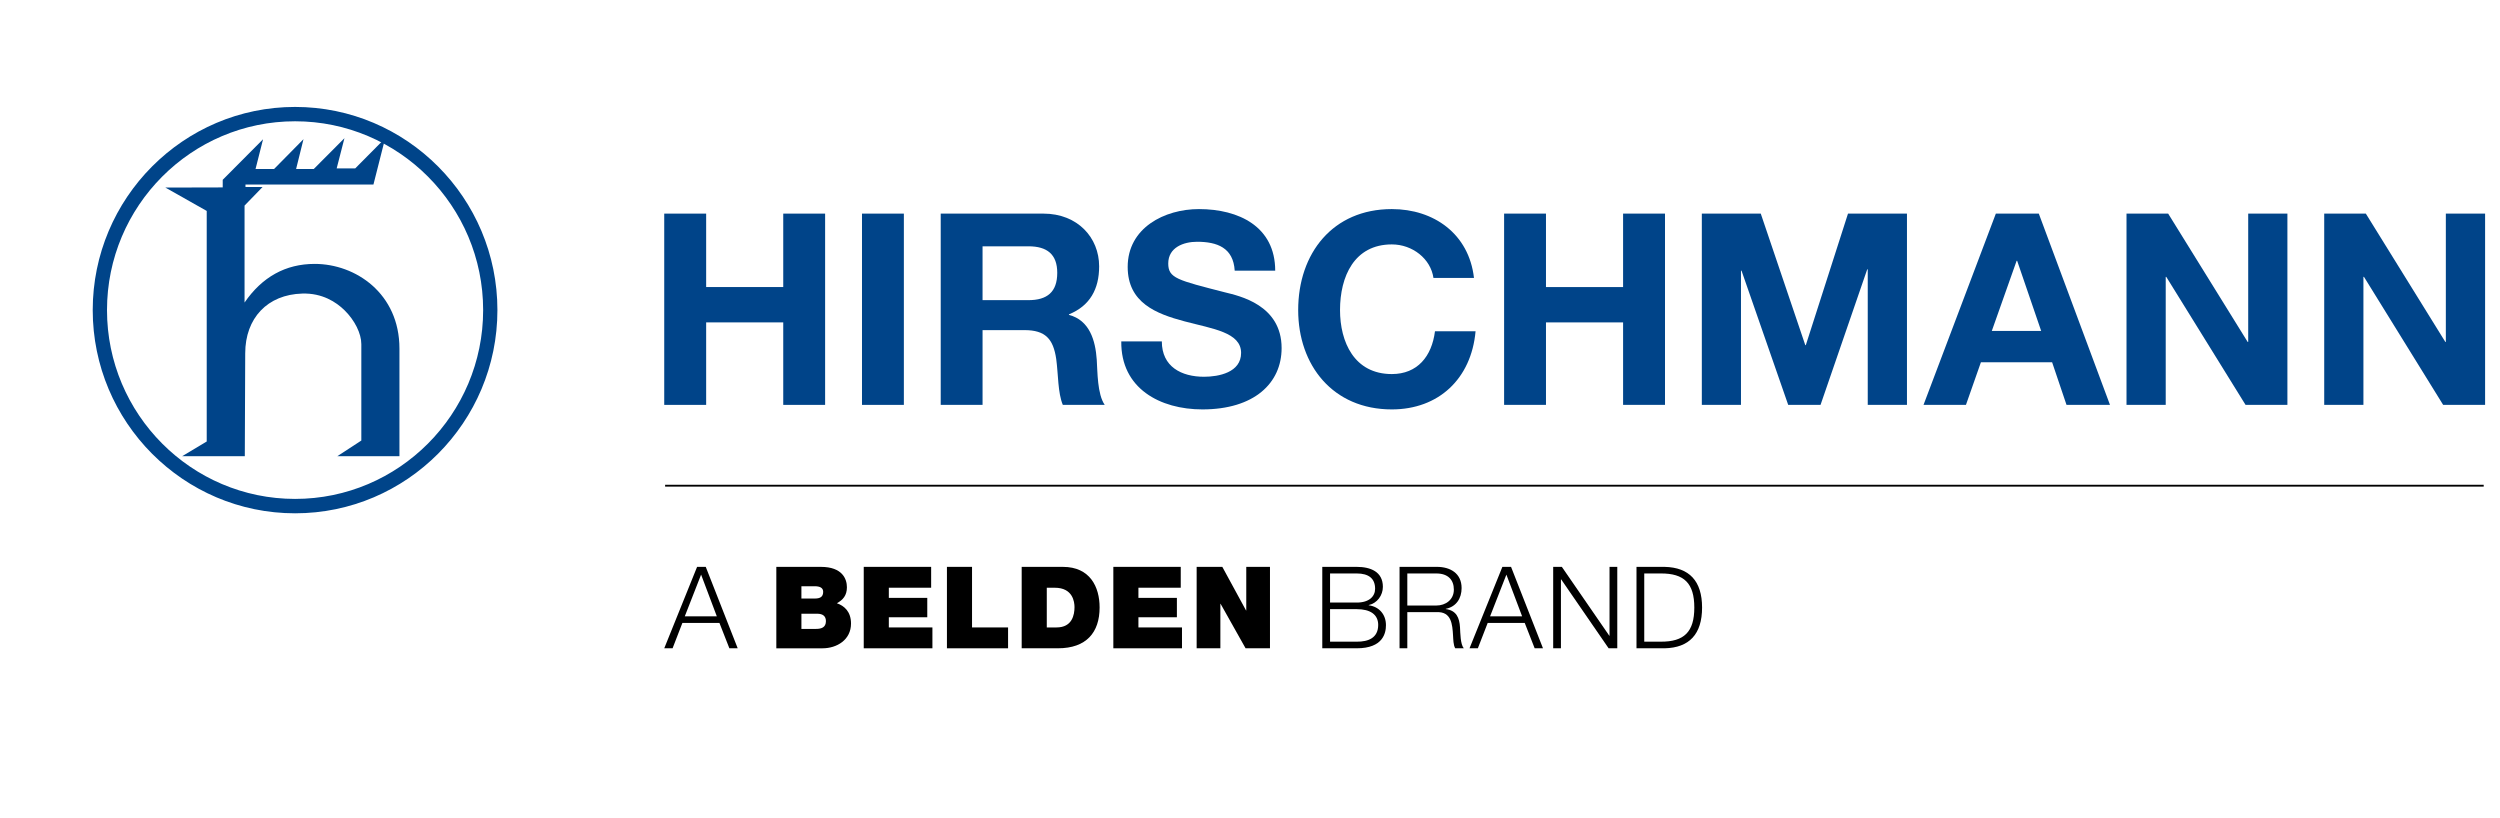 <svg xmlns="http://www.w3.org/2000/svg" xmlns:xlink="http://www.w3.org/1999/xlink" width="2500" height="818" viewBox="0 0 1403 459.01"><path d="M391.205 318.095h4.862l17.931 45.703h-4.673l-5.577-14.224h-20.796l-5.502 14.224h-4.677l18.432-45.703zm-6.909 27.773h17.988l-8.827-23.421-9.161 23.421z"/><defs><path id="a" d="M0 0h1403v459.01H0z"/></defs><clipPath id="b"><use xlink:href="#a" overflow="visible"/></clipPath><path clip-path="url(#b)" d="M435.669 318.103h25.022c12.029 0 14.595 6.776 14.595 11.438 0 4.625-2.244 7.122-5.634 8.97 4.097 1.413 7.938 4.67 7.938 11.402 0 9.149-7.938 13.889-15.996 13.889h-25.921v-45.699h-.004zm14.08 17.772h7.429c2.942 0 4.791-.829 4.791-3.766 0-2.306-1.914-3.134-4.791-3.134h-7.429v6.9zm0 17.039h8.253c2.949 0 5.506-.827 5.506-4.355 0-2.683-1.601-4.165-4.922-4.165h-8.833v8.521h-.004z"/><defs><path id="c" d="M0 0h1403v459.01H0z"/></defs><clipPath id="d"><use xlink:href="#c" overflow="visible"/></clipPath><path clip-path="url(#d)" d="M484.731 318.095h37.829v11.706h-23.749v5.702h21.576v10.878h-21.576v5.71h24.461v11.707h-38.541z"/><defs><path id="e" d="M0 0h1403v459.01H0z"/></defs><clipPath id="f"><use xlink:href="#e" overflow="visible"/></clipPath><path clip-path="url(#f)" d="M531.42 318.095h14.087v33.996h20.222v11.707H531.42z"/><defs><path id="g" d="M0 0h1403v459.01H0z"/></defs><clipPath id="h"><use xlink:href="#g" overflow="visible"/></clipPath><path clip-path="url(#h)" d="M573.369 318.103h23.116c15.238 0 20.616 11.252 20.616 22.773 0 14.03-7.433 22.918-23.377 22.918h-20.355v-45.691zm14.087 33.988h5.509c8.771 0 10.05-7.109 10.05-11.399 0-2.884-.903-10.878-11.066-10.878h-4.493v22.277z"/><defs><path id="i" d="M0 0h1403v459.01H0z"/></defs><clipPath id="j"><use xlink:href="#i" overflow="visible"/></clipPath><path clip-path="url(#j)" d="M624.806 318.095h37.826v11.706h-23.75v5.702h21.588v10.878h-21.588v5.71h24.45v11.707h-38.526z"/><defs><path id="k" d="M0 0h1403v459.01H0z"/></defs><clipPath id="l"><use xlink:href="#k" overflow="visible"/></clipPath><path clip-path="url(#l)" d="M671.56 318.095h14.403l13.312 24.453h.131v-24.453h13.307v45.703h-13.69l-14.024-24.963h-.124v24.963H671.56z"/><defs><path id="m" d="M0 0h1403v459.01H0z"/></defs><clipPath id="n"><use xlink:href="#m" overflow="visible"/></clipPath><path clip-path="url(#n)" d="M742.066 318.103h19.342c7.682 0 14.663 2.677 14.663 11.197 0 4.791-3.209 9.211-7.938 10.232v.131c5.889.777 9.662 5.201 9.662 11.139 0 4.357-1.546 12.996-16.388 12.996h-19.342l.001-45.695zm4.361 20.033h14.98c6.979 0 10.306-3.465 10.306-7.742 0-5.708-3.521-8.594-10.306-8.594h-14.98v16.336zm0 21.948h14.98c6.466.061 12.038-2.104 12.038-9.401 0-5.821-4.42-8.85-12.038-8.85h-14.98v18.251z"/><defs><path id="o" d="M0 0h1403v459.01H0z"/></defs><clipPath id="p"><use xlink:href="#o" overflow="visible"/></clipPath><path clip-path="url(#p)" d="M785.428 318.095h20.943c7.55 0 13.88 3.643 13.88 11.906 0 5.762-3.002 10.495-8.888 11.647v.135c5.958.771 7.684 4.866 7.995 10.308.188 3.132.188 9.398 2.115 11.707h-4.796c-1.093-1.787-1.093-5.192-1.226-7.106-.384-6.391-.89-13.511-9.146-13.188h-16.522v20.294h-4.355v-45.703zm4.355 21.703h16.268c5.313 0 9.853-3.331 9.853-8.903 0-5.563-3.324-9.095-9.853-9.095h-16.268v17.998z"/><g><defs><path id="q" d="M0 0h1403v459.01H0z"/></defs><clipPath id="r"><use xlink:href="#q" overflow="visible"/></clipPath><path clip-path="url(#r)" d="M843.135 318.095H848l17.924 45.703h-4.669l-5.569-14.224h-20.799l-5.515 14.224h-4.674l18.437-45.703zm-6.906 27.773h17.988l-8.833-23.421-9.155 23.421z"/></g><g><defs><path id="s" d="M0 0h1403v459.01H0z"/></defs><clipPath id="t"><use xlink:href="#s" overflow="visible"/></clipPath><path clip-path="url(#t)" d="M871.646 318.095h4.859l26.638 38.661h.125v-38.661h4.349v45.703h-4.858l-26.628-38.67h-.135v38.67h-4.35z"/></g><g><defs><path id="u" d="M0 0h1403v459.01H0z"/></defs><clipPath id="v"><use xlink:href="#u" overflow="visible"/></clipPath><path clip-path="url(#v)" d="M918.4 318.103h15.815c13.763.315 20.993 7.869 20.993 22.836 0 14.985-7.23 22.544-20.993 22.855H918.4v-45.691zm4.354 41.981h9.282c13.131.061 18.814-5.509 18.814-19.141 0-13.63-5.688-19.203-18.814-19.145h-9.282v38.286z"/></g><g><defs><path id="w" d="M0 0h1403v459.01H0z"/></defs><clipPath id="x"><use xlink:href="#w" overflow="visible"/></clipPath><path clip-path="url(#x)" fill="#004489" d="M372.769 119.855h23.527v41.209h43.263v-41.209h23.497v107.341h-23.497v-46.297h-43.263v46.297h-23.527z"/></g><g><defs><path id="y" d="M0 0h1403v459.01H0z"/></defs><clipPath id="z"><use xlink:href="#y" overflow="visible"/></clipPath><path clip-path="url(#z)" fill="#004489" d="M483.751 119.855h23.497v107.341h-23.497z"/></g><g><defs><path id="A" d="M0 0h1403v459.01H0z"/></defs><clipPath id="B"><use xlink:href="#A" overflow="visible"/></clipPath><path clip-path="url(#B)" fill="#004489" d="M527.926 119.855h57.621c19.132 0 31.292 13.388 31.292 29.617 0 12.636-5.11 22.109-16.938 26.911v.312c11.533 2.994 14.844 14.27 15.59 25.091.451 6.76.286 19.392 4.477 25.411h-23.516c-2.828-6.764-2.53-17.128-3.698-25.734-1.661-11.252-6.009-16.227-17.837-16.227h-23.505v41.96H527.93V119.855h-.004zm23.482 48.565h25.749c10.472 0 16.169-4.521 16.169-15.339 0-10.385-5.701-14.882-16.169-14.882h-25.749v30.221z"/></g><g><defs><path id="C" d="M0 0h1403v459.01H0z"/></defs><clipPath id="D"><use xlink:href="#C" overflow="visible"/></clipPath><path clip-path="url(#D)" fill="#004489" d="M652.017 191.582c0 14.244 11.061 19.828 23.679 19.828 8.23 0 20.805-2.396 20.805-13.381 0-11.572-16.008-13.534-31.77-17.722-15.839-4.227-31.877-10.378-31.877-30.53 0-21.942 20.658-32.464 39.983-32.464 22.295 0 42.804 9.767 42.804 34.569h-22.729c-.769-12.918-9.893-16.227-21.132-16.227-7.51 0-16.162 3.143-16.162 12.172 0 8.276 5.08 9.337 31.895 16.229 7.791 1.948 31.723 6.917 31.723 31.268 0 19.706-15.412 34.412-44.457 34.412-23.659 0-45.832-11.708-45.519-38.151h22.759l-.002-.003z"/></g><g><defs><path id="E" d="M0 0h1403v459.01H0z"/></defs><clipPath id="F"><use xlink:href="#E" overflow="visible"/></clipPath><path clip-path="url(#F)" fill="#004489" d="M804.451 155.952c-1.516-10.692-11.704-18.816-23.361-18.816-21.13 0-29.071 18.055-29.071 36.842 0 17.886 7.941 35.918 29.071 35.918 14.354 0 22.436-9.896 24.219-24.034h22.778c-2.384 26.752-20.805 43.873-46.997 43.873-33.131 0-52.554-24.794-52.554-55.753 0-31.878 19.423-56.673 52.554-56.673 23.485 0 43.262 13.815 46.104 38.645l-22.743-.002z"/></g><g><defs><path id="G" d="M0 0h1403v459.01H0z"/></defs><clipPath id="H"><use xlink:href="#G" overflow="visible"/></clipPath><path clip-path="url(#H)" fill="#004489" d="M844.105 119.855h23.498v41.209h43.274v-41.209H934.4v107.341h-23.523v-46.297h-43.274v46.297h-23.498z"/></g><g><defs><path id="I" d="M0 0h1403v459.01H0z"/></defs><clipPath id="J"><use xlink:href="#I" overflow="visible"/></clipPath><path clip-path="url(#J)" fill="#004489" d="M188.764 82.082s-11.703 11.767-12.674 12.724h-9.916c.731-3 4.146-16.729 4.146-16.729s-15.582 15.758-16.5 16.729h-10.409c.738-3 4.211-16.673 4.211-16.673l-22.635 22.746v4.276c-3.072 0-32.181.081-32.181.081s21.596 12.208 23.203 13.112v129.397c-1.404.836-13.782 8.242-13.782 8.242h35.156l.233-57.709c0-19.823 12.539-33.003 31.996-33.554 11.318-.358 19.109 4.854 23.667 9.301 5.762 5.603 9.498 13.098 9.498 19.08v54.098c-1.353.874-13.467 8.785-13.467 8.785h34.858v-60.385c0-30.866-24.51-47.529-47.583-47.529-16.297 0-29.495 7.336-39.342 21.69v-54.422c.862-.897 10.122-10.435 10.122-10.435h-9.604v-1.376h71.813l6.59-25.994s-15.872 15.997-16.81 16.939h-10.416c.782-3.031 4.364-16.947 4.364-16.947l-4.538 4.553z"/></g><g><defs><path id="K" d="M0 0h1403v459.01H0z"/></defs><clipPath id="L"><use xlink:href="#K" overflow="visible"/></clipPath><path clip-path="url(#L)" fill="#004489" d="M52.037 174.006c0 62.86 50.933 114.038 113.573 114.038 62.625 0 113.54-51.178 113.54-114.038 0-62.868-50.918-114.019-113.54-114.019-62.64.004-113.573 51.151-113.573 114.019m8.012 0c0-58.439 47.372-105.969 105.562-105.969 58.182 0 105.529 47.533 105.529 105.969s-47.348 105.958-105.529 105.958c-58.194.004-105.562-47.515-105.562-105.958"/></g><g><defs><path id="M" d="M0 0h1403v459.01H0z"/></defs><clipPath id="N"><use xlink:href="#M" overflow="visible"/></clipPath><path clip-path="url(#N)" fill="#004489" d="M955.063 119.855h33.077l24.987 73.817h.293l23.676-73.817h33.091v107.341h-22.009v-76.063h-.298l-26.196 76.063h-18.144l-26.197-75.317h-.305v75.317h-21.975z"/></g><g><defs><path id="O" d="M0 0h1403v459.01H0z"/></defs><clipPath id="P"><use xlink:href="#O" overflow="visible"/></clipPath><path clip-path="url(#P)" fill="#004489" d="M1120.07 119.855h24.106l39.945 107.337h-24.395l-8.071-23.895h-39.974l-8.389 23.895h-23.812l40.59-107.337zm-2.274 65.852h27.711l-13.481-39.373h-.297l-13.933 39.373z"/></g><g><defs><path id="Q" d="M0 0h1403v459.01H0z"/></defs><clipPath id="R"><use xlink:href="#Q" overflow="visible"/></clipPath><path clip-path="url(#R)" fill="#004489" d="M1193.397 119.855h23.376l44.616 72.008h.304v-72.008h21.998v107.341h-23.482l-44.505-71.856h-.299v71.856h-22.008z"/></g><g><defs><path id="S" d="M0 0h1403v459.01H0z"/></defs><clipPath id="T"><use xlink:href="#S" overflow="visible"/></clipPath><path clip-path="url(#T)" fill="#004489" d="M1304.35 119.855h23.353l44.615 72.008h.287v-72.008h22.032v107.341h-23.535l-44.445-71.856h-.304v71.856h-22.003z"/></g><g><defs><path id="U" d="M52.037 59.998h1342.596v303.8H52.037z"/></defs><clipPath id="V"><use xlink:href="#U" overflow="visible"/></clipPath><path clip-path="url(#V)" fill="none" stroke="#000" stroke-width="1.041" d="M373.263 272.545h1020.588"/></g></svg>